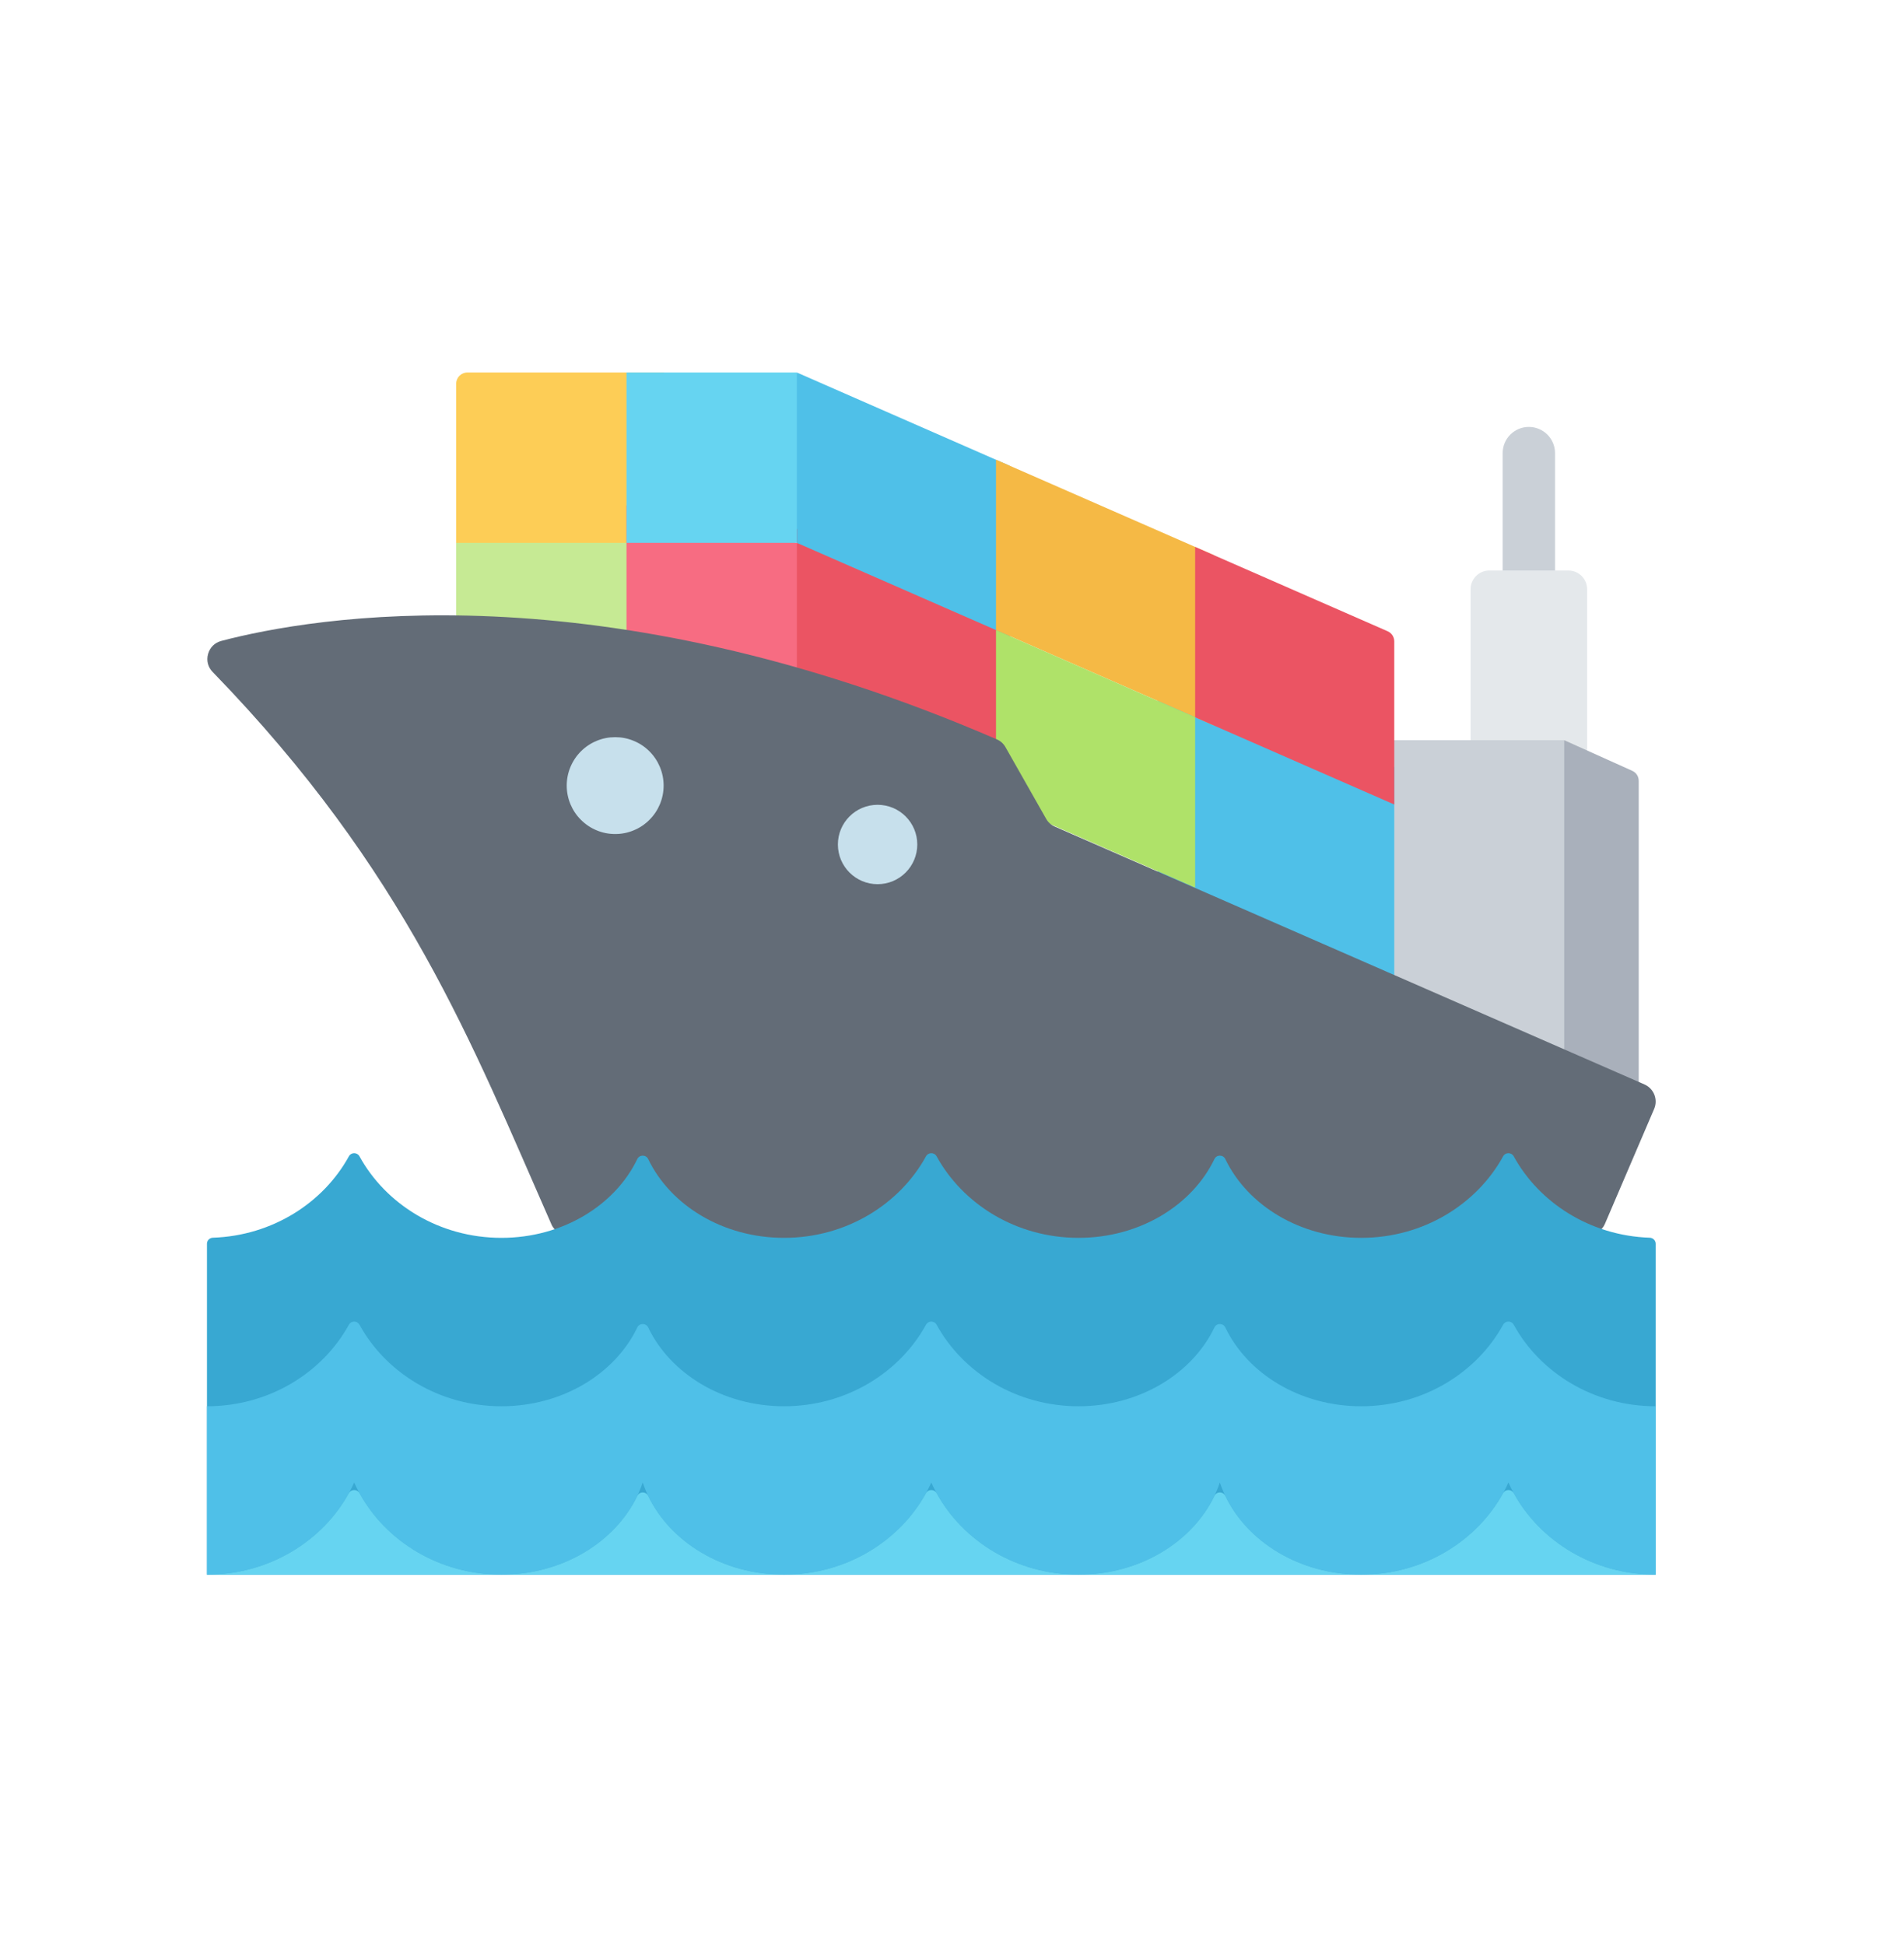 <svg width="46" height="47" viewBox="0 0 46 47" fill="none" xmlns="http://www.w3.org/2000/svg">
<mask id="mask0_1337_298" style="mask-type:luminance" maskUnits="userSpaceOnUse" x="0" y="0" width="46" height="47">
<path fill-rule="evenodd" clip-rule="evenodd" d="M0 0.25H45.9V46.15H0V0.25Z" fill="white"/>
</mask>
<g mask="url(#mask0_1337_298)">
<path fill-rule="evenodd" clip-rule="evenodd" d="M37.569 13.784C37.569 14.133 37.286 14.417 36.936 14.417C36.587 14.417 36.304 14.133 36.304 13.784V10.947C36.304 10.598 36.587 10.315 36.936 10.315C37.286 10.315 37.569 10.598 37.569 10.947V13.784Z" fill="#CAD0D7"/>
<path fill-rule="evenodd" clip-rule="evenodd" d="M16.04 9H11.292C11.142 9 11.021 9.122 11.021 9.271V14.019H16.04V9Z" fill="#FDCD56"/>
<path fill-rule="evenodd" clip-rule="evenodd" d="M11.021 13.116H16.04V17.231H11.021L11.021 13.116Z" fill="#C6EA94"/>
<path fill-rule="evenodd" clip-rule="evenodd" d="M19.252 13.115L15.136 12.212V17.231H19.252L19.902 14.775L19.252 13.115Z" fill="#F76C82"/>
<path fill-rule="evenodd" clip-rule="evenodd" d="M19.252 9H15.136V13.116H19.252L20.039 12.08L19.252 9Z" fill="#66D4F1"/>
<path fill-rule="evenodd" clip-rule="evenodd" d="M37.892 13.784H35.981C35.732 13.784 35.529 13.987 35.529 14.236V18.842H38.344V14.236C38.344 13.987 38.141 13.784 37.892 13.784Z" fill="#E4E8EB"/>
<path fill-rule="evenodd" clip-rule="evenodd" d="M32.782 17.884H37.791L38.48 22.131L37.791 26.004H32.782V17.884Z" fill="#CAD0D7"/>
<path fill-rule="evenodd" clip-rule="evenodd" d="M37.791 17.884L39.431 18.622C39.531 18.666 39.591 18.759 39.591 18.869V26.581H37.791L37.791 17.884Z" fill="#A9B0BB"/>
<path fill-rule="evenodd" clip-rule="evenodd" d="M24.405 15.084L19.252 12.779V17.231L24.405 19.536V15.084Z" fill="#EB5463"/>
<path fill-rule="evenodd" clip-rule="evenodd" d="M33.685 18.534L27.971 16.427V22.349L33.685 24.456V18.534Z" fill="#4FC0E8"/>
<path fill-rule="evenodd" clip-rule="evenodd" d="M24.391 11.252L19.252 9V13.116L24.391 15.367V11.252Z" fill="#4FC0E8"/>
<path fill-rule="evenodd" clip-rule="evenodd" d="M29.324 13.411L24.063 11.107V15.223L29.324 17.527V13.411Z" fill="#F5B945"/>
<path fill-rule="evenodd" clip-rule="evenodd" d="M33.523 15.251L28.874 13.215V17.33L33.685 19.438V15.499C33.685 15.389 33.624 15.295 33.523 15.251Z" fill="#EB5463"/>
<path fill-rule="evenodd" clip-rule="evenodd" d="M28.874 17.33L24.063 15.223V19.338L28.874 21.446V17.33Z" fill="#AFE269"/>
<path fill-rule="evenodd" clip-rule="evenodd" d="M24.081 17.863C14.454 13.694 7.532 14.911 5.348 15.485C5.188 15.527 5.072 15.642 5.027 15.801C4.983 15.96 5.023 16.118 5.138 16.236C9.816 21.06 11.391 25.195 13.324 29.586C13.398 29.754 13.557 29.826 13.738 29.856L25.823 31.85L38.358 29.847C38.541 29.818 38.701 29.743 38.773 29.573L39.964 26.792C40.061 26.564 39.956 26.3 39.729 26.201L25.485 19.972C25.392 19.931 25.323 19.87 25.273 19.781L24.294 18.055C24.244 17.966 24.175 17.904 24.081 17.863Z" fill="#636C77"/>
<path d="M16.033 18.981C16.033 19.136 16.003 19.285 15.944 19.429C15.884 19.572 15.8 19.699 15.69 19.808C15.581 19.918 15.454 20.003 15.31 20.062C15.167 20.122 15.018 20.151 14.863 20.151C14.707 20.151 14.558 20.122 14.415 20.062C14.271 20.003 14.145 19.918 14.035 19.808C13.925 19.699 13.841 19.572 13.781 19.429C13.722 19.285 13.692 19.136 13.692 18.981C13.692 18.826 13.722 18.676 13.781 18.533C13.841 18.39 13.925 18.263 14.035 18.153C14.145 18.044 14.271 17.959 14.415 17.9C14.558 17.84 14.707 17.811 14.863 17.811C15.018 17.811 15.167 17.84 15.31 17.9C15.454 17.959 15.581 18.044 15.69 18.153C15.8 18.263 15.884 18.39 15.944 18.533C16.003 18.676 16.033 18.826 16.033 18.981Z" fill="#C7E0EC"/>
<path fill-rule="evenodd" clip-rule="evenodd" d="M21.202 19.445C21.732 19.445 22.161 19.874 22.161 20.404C22.161 20.933 21.732 21.363 21.202 21.363C20.673 21.363 20.243 20.933 20.243 20.404C20.243 19.874 20.673 19.445 21.202 19.445Z" fill="#C7E0EC"/>
<path fill-rule="evenodd" clip-rule="evenodd" d="M40 38.046V30.051C40 29.972 39.938 29.908 39.859 29.905C38.412 29.856 37.184 29.055 36.571 27.938C36.516 27.837 36.37 27.837 36.315 27.938C35.683 29.091 34.394 29.908 32.886 29.908C31.408 29.908 30.14 29.122 29.603 28.004C29.55 27.894 29.393 27.894 29.34 28.004C28.803 29.122 27.535 29.908 26.057 29.908C24.549 29.908 23.261 29.091 22.628 27.938C22.573 27.837 22.427 27.837 22.372 27.938C21.739 29.091 20.451 29.908 18.943 29.908C17.465 29.908 16.197 29.122 15.66 28.004C15.607 27.894 15.45 27.894 15.397 28.004C14.86 29.122 13.592 29.908 12.114 29.908C10.606 29.908 9.317 29.091 8.685 27.938C8.629 27.837 8.484 27.837 8.429 27.938C7.816 29.055 6.588 29.856 5.141 29.905C5.062 29.908 5 29.972 5 30.051V38.046C16.743 38.046 28.257 38.046 40 38.046Z" fill="#38A8D2"/>
<path fill-rule="evenodd" clip-rule="evenodd" d="M12.114 33.977C10.606 33.977 9.317 33.16 8.685 32.007C8.658 31.959 8.612 31.931 8.557 31.931C8.502 31.931 8.455 31.959 8.429 32.007C7.796 33.16 6.508 33.977 5 33.977V38.046C6.618 38.046 7.983 37.106 8.557 35.819C9.131 37.106 10.496 38.046 12.114 38.046C13.731 38.046 15.097 37.106 15.528 35.819C15.96 37.106 17.326 38.046 18.943 38.046C20.561 38.046 21.926 37.106 22.5 35.819C23.074 37.106 24.439 38.046 26.057 38.046C27.674 38.046 29.04 37.106 29.471 35.819C29.903 37.106 31.268 38.046 32.886 38.046C34.504 38.046 35.869 37.106 36.443 35.819C37.017 37.106 38.382 38.046 40 38.046V33.977C38.492 33.977 37.203 33.16 36.571 32.007C36.544 31.959 36.498 31.931 36.443 31.931C36.388 31.931 36.342 31.959 36.315 32.007C35.682 33.16 34.394 33.977 32.886 33.977C31.407 33.977 30.14 33.191 29.603 32.073C29.578 32.021 29.529 31.991 29.471 31.991C29.414 31.991 29.365 32.021 29.34 32.073C28.803 33.191 27.535 33.977 26.057 33.977C24.549 33.977 23.26 33.16 22.628 32.007C22.601 31.959 22.555 31.931 22.5 31.931C22.445 31.931 22.398 31.959 22.372 32.007C21.739 33.16 20.451 33.977 18.943 33.977C17.464 33.977 16.196 33.191 15.66 32.073C15.635 32.021 15.586 31.991 15.528 31.991C15.471 31.991 15.422 32.021 15.397 32.073C14.86 33.191 13.592 33.977 12.114 33.977Z" fill="#4FC0E8"/>
<path fill-rule="evenodd" clip-rule="evenodd" d="M12.114 38.046C10.606 38.046 9.317 37.229 8.685 36.076C8.658 36.029 8.612 36.001 8.557 36.001C8.502 36.001 8.455 36.029 8.429 36.076C7.796 37.229 6.508 38.046 5 38.046H12.114H18.943H26.057H32.886H40C38.492 38.046 37.203 37.229 36.571 36.076C36.544 36.029 36.498 36.001 36.443 36.001C36.388 36.001 36.341 36.029 36.315 36.076C35.682 37.229 34.394 38.046 32.886 38.046C31.407 38.046 30.139 37.26 29.603 36.143C29.578 36.091 29.529 36.06 29.471 36.06C29.414 36.06 29.365 36.091 29.34 36.143C28.803 37.26 27.535 38.046 26.057 38.046C24.549 38.046 23.26 37.229 22.628 36.076C22.601 36.029 22.555 36.001 22.5 36.001C22.445 36.001 22.398 36.029 22.372 36.076C21.739 37.229 20.451 38.046 18.943 38.046C17.464 38.046 16.196 37.26 15.66 36.143C15.635 36.091 15.586 36.06 15.528 36.06C15.471 36.06 15.422 36.091 15.397 36.143C14.86 37.26 13.592 38.046 12.114 38.046Z" fill="#66D4F1"/>
</g>
</svg>
